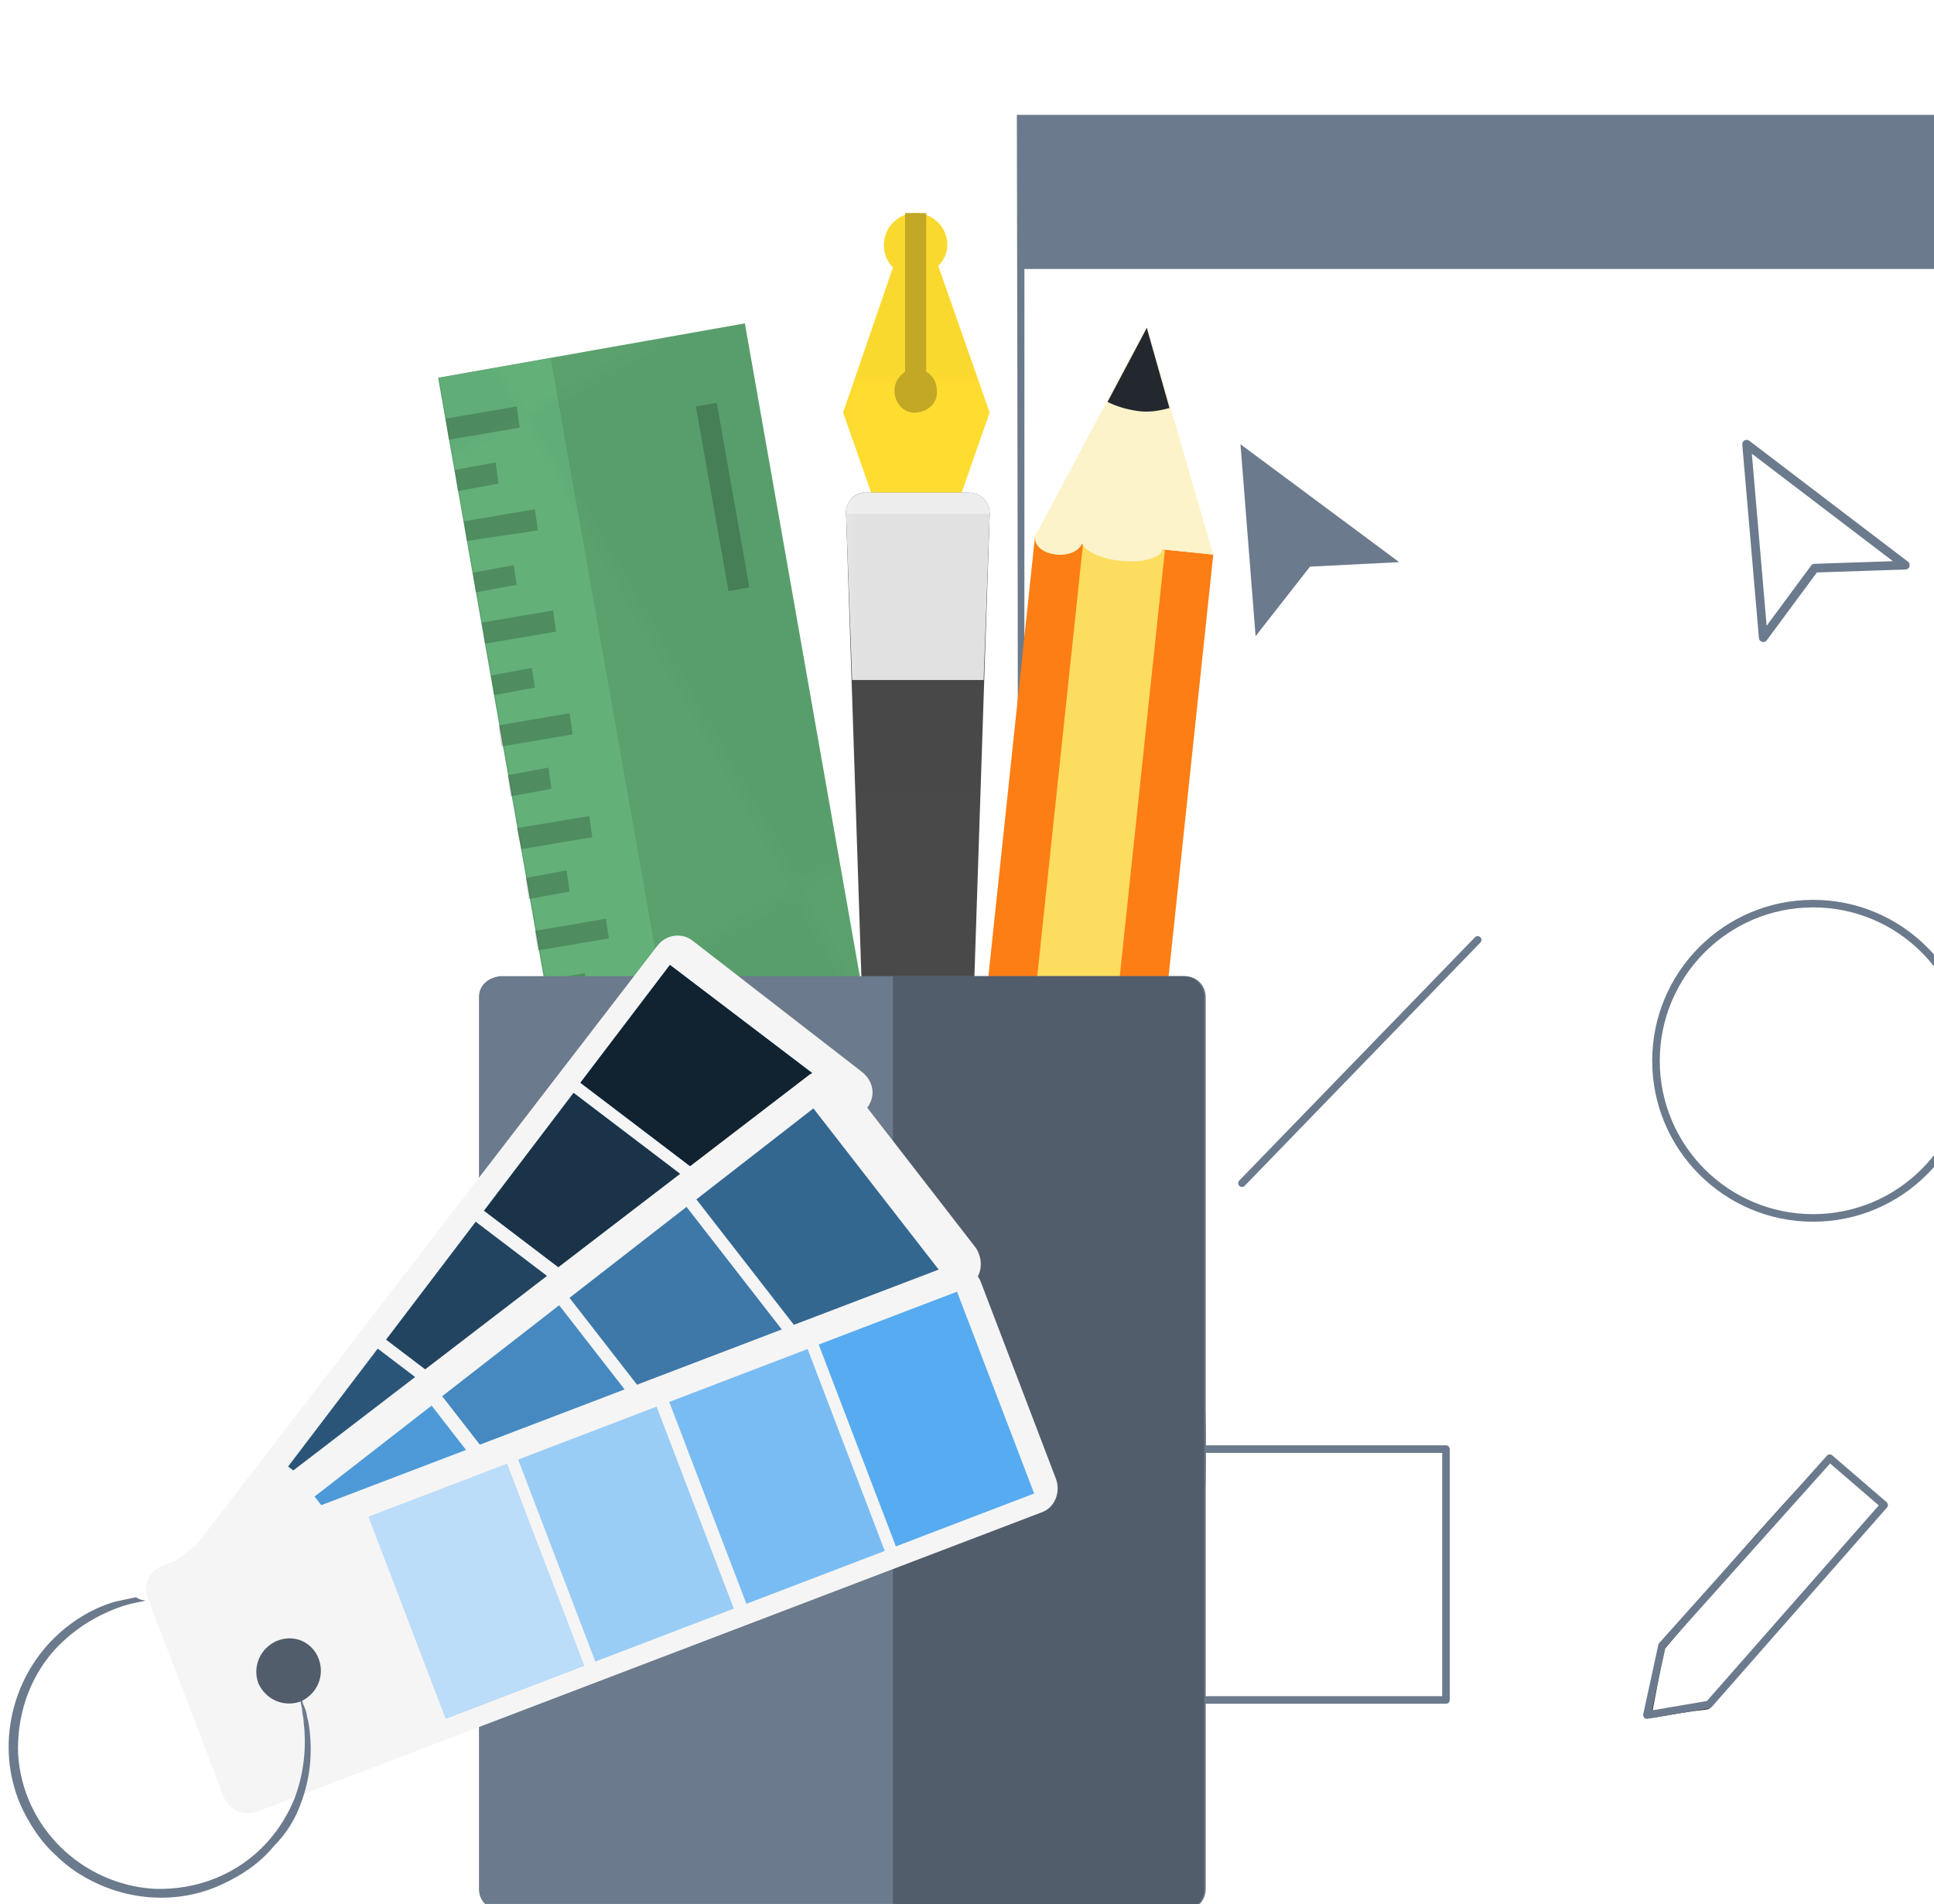 <?xml version="1.0" encoding="utf-8"?>
<!-- Generator: Adobe Illustrator 24.3.0, SVG Export Plug-In . SVG Version: 6.00 Build 0)  -->
<svg version="1.1" id="Layer_1" xmlns="http://www.w3.org/2000/svg" xmlns:xlink="http://www.w3.org/1999/xlink" x="0px" y="0px"
	 viewBox="0 0 128 126" style="enable-background:new 0 0 128 126;" xml:space="preserve">
<style type="text/css">
	.st0{fill:none;}
	.st1{fill:#FFFFFF;}
	.st2{fill:#6B7A8C;}
	.st3{opacity:0.8;}
	.st4{fill:none;stroke:#6B7A8C;stroke-width:0.5;stroke-linecap:round;stroke-linejoin:round;stroke-miterlimit:10;}
	.st5{fill:#5AA16E;}
	.st6{fill:url(#path-60-2_1_);fill-opacity:2.000000e-02;}
	.st7{fill:#63B079;}
	.st8{fill:url(#path-63-2_1_);fill-opacity:2.000000e-02;}
	.st9{opacity:0.2;enable-background:new    ;}
	.st10{fill-opacity:0.2;}
	.st11{fill:#FD7E14;}
	.st12{fill:#FDDD5F;}
	.st13{fill:#FCF3CA;}
	.st14{fill:#23282E;}
	.st15{fill:#FFDD30;}
	.st16{fill:url(#path-66-2_1_);fill-opacity:2.000000e-02;}
	.st17{fill:#C2A825;}
	.st18{fill:#494949;}
	.st19{fill:url(#path-69-2_1_);fill-opacity:2.000000e-02;}
	.st20{fill:#E5E5E5;}
	.st21{fill:url(#path-72-2_1_);fill-opacity:2.000000e-02;}
	.st22{opacity:0.4;fill:#FFFFFF;enable-background:new    ;}
	.st23{fill:#515D6B;}
	.st24{fill:#F5F5F5;}
	.st25{fill:#57ABF0;}
	.st26{opacity:0.5;}
	.st27{opacity:0.6;}
	.st28{opacity:0.7;}
	.st29{opacity:0.4;}
	.st30{opacity:0.1;}
	.st31{opacity:0.2;}
	.st32{opacity:0.3;}
	.st33{opacity:0.2;fill:#FFFFFF;}
	.st34{opacity:0.4;fill:#FFFFFF;}
	.st35{opacity:0.6;fill:#FFFFFF;}
	.st36{fill:none;stroke:#6B7A8C;stroke-width:0.578;stroke-linecap:round;stroke-linejoin:round;stroke-miterlimit:10;}
</style>
<pattern  y="126" width="72" height="72" patternUnits="userSpaceOnUse" id="path-60_7_" viewBox="0 -72 72 72" style="overflow:visible;">
	<g>
		<rect y="-72" class="st0" width="72" height="72"/>
		<rect y="-72" class="st0" width="72" height="72"/>
		<rect y="-72" class="st0" width="72" height="72"/>
		<rect x="36" y="-36" width="36" height="36"/>
		<rect y="-72" width="36" height="36"/>
	</g>
</pattern>
<pattern  y="126" width="72" height="72" patternUnits="userSpaceOnUse" id="path-66_7_" viewBox="0 -72 72 72" style="overflow:visible;">
	<g>
		<rect y="-72" class="st0" width="72" height="72"/>
		<rect y="-72" class="st0" width="72" height="72"/>
		<rect y="-72" class="st0" width="72" height="72"/>
		<rect x="36" y="-36" width="36" height="36"/>
		<rect y="-72" width="36" height="36"/>
	</g>
</pattern>
<pattern  y="126" width="72" height="72" patternUnits="userSpaceOnUse" id="path-69_7_" viewBox="0 -72 72 72" style="overflow:visible;">
	<g>
		<rect y="-72" class="st0" width="72" height="72"/>
		<rect y="-72" class="st0" width="72" height="72"/>
		<rect y="-72" class="st0" width="72" height="72"/>
		<rect x="36" y="-36" width="36" height="36"/>
		<rect y="-72" width="36" height="36"/>
	</g>
</pattern>
<g>
	<g>
		<g>
			<rect x="67.6" y="7.8" class="st1" width="69" height="118.3"/>
		</g>
		<g>
			<rect x="67.6" y="7.8" class="st2" width="69" height="10"/>
		</g>
		<g>
			<g>
				<polygon class="st2" points="82.1,29.4 83.1,42.1 86.7,37.5 92.6,37.2 				"/>
			</g>
			<g>
				<g>
					<path class="st3" d="M82.2,78.3c-0.1-0.1,3.4-3.7,7.7-8.1c4.3-4.4,7.9-8,7.9-7.9c0.1,0.1-3.4,3.7-7.7,8.1
						C85.8,74.8,82.2,78.4,82.2,78.3z"/>
				</g>
			</g>
			<g>
				<g>
					<path class="st3" d="M121.1,96.5c0,0,0.1,0.1,0.2,0.2c0.2,0.2,0.4,0.4,0.7,0.6c0.7,0.6,1.6,1.4,2.7,2.3l0.1,0.1l-0.1,0.1
						c-2.7,3.1-6.9,7.9-11.6,13.3l0,0l0,0c-0.4,0.1-0.9,0.1-1.4,0.2c-0.8,0.1-1.7,0.3-2.5,0.4l-0.2,0l0-0.2c0.3-1.6,0.6-3.1,0.9-4.6
						l0,0l0,0c3.1-3.7,5.9-6.9,7.9-9.1C119.8,97.6,121.1,96.4,121.1,96.5c0,0-0.1,0.1-0.2,0.2c-0.1,0.1-0.4,0.4-0.6,0.7
						c-0.6,0.6-1.3,1.5-2.3,2.6c-1.9,2.2-4.7,5.4-7.8,9.1l0-0.1c-0.3,1.4-0.6,3-0.9,4.6l-0.1-0.2c0.8-0.1,1.7-0.3,2.5-0.4
						c0.5-0.1,1-0.1,1.4-0.2l-0.1,0c4.8-5.4,9-10.1,11.7-13.2l0,0.1c-1.1-1-2-1.8-2.6-2.4c-0.3-0.3-0.5-0.5-0.7-0.6
						C121.2,96.5,121.1,96.5,121.1,96.5z"/>
				</g>
			</g>
			<g>
				<g>
					<path class="st3" d="M82.2,95.9c0,0.1-1.6,0.1-3.5,0.1c-1.9,0-3.5-0.1-3.5-0.1c0-0.1,1.6-0.1,3.5-0.1
						C80.6,95.8,82.2,95.9,82.2,95.9z"/>
				</g>
			</g>
			<g>
				<g>
					<path class="st3" d="M79.7,99.2c-0.1,0-0.1-1.8-0.1-3.9c0-2.2,0.1-3.9,0.1-3.9s0.1,1.8,0.1,3.9C79.8,97.4,79.8,99.2,79.7,99.2z
						"/>
				</g>
			</g>
		</g>
	</g>
	<g>
		<g>
			<path class="st2" d="M136.6,126.2c0,0,0-0.2,0-0.6c0-0.4,0-0.9,0-1.7c0-1.5,0-3.7,0-6.5c0-5.7,0-14-0.1-24.4
				c0-20.9-0.1-50.5-0.1-85.1l0.2,0.2c-21.2,0-44.6,0-69,0h0l0.2-0.2c0,45.1,0,86.6-0.1,118.3l-0.2-0.2c21.1,0,38.4,0.1,50.3,0.1
				c6,0,10.6,0,13.8,0c1.6,0,2.8,0,3.6,0C136.2,126.2,136.6,126.2,136.6,126.2s-0.4,0-1.2,0c-0.8,0-2,0-3.6,0c-3.2,0-7.8,0-13.8,0
				c-12,0-29.2,0.1-50.4,0.1l-0.2,0v-0.2c0-31.8,0-73.2-0.1-118.3l0-0.2h0.2h0c24.4,0,47.7,0,69,0h0.2l0,0.2
				c0,34.7-0.1,64.3-0.1,85.3c0,10.4,0,18.7-0.1,24.4c0,2.8,0,5,0,6.5c0,0.7,0,1.3,0,1.7C136.6,126,136.6,126.2,136.6,126.2z"/>
		</g>
	</g>
</g>
<rect x="79.1" y="95.9" class="st4" width="16.6" height="16.6"/>
<g id="Group-55">
	<g id="Group-52">
		<g id="Rectangle-144">
			<polygon id="path-60" class="st5" points="29,25 49.3,21.4 64.3,106.6 44,110.2 			"/>
			<pattern  id="path-60-2_1_" xlink:href="#path-60_7_" patternTransform="matrix(0.87 -0.5 0.5 0.87 2875.48 10915.2)">
			</pattern>
			<polygon id="path-60-2" class="st6" points="29,25 49.3,21.4 64.3,106.6 44,110.2 			"/>
		</g>
		<g id="Rectangle-144-2">
			
				<rect id="path-63" x="36.5" y="23.7" transform="matrix(0.985 -0.174 0.174 0.985 -11.016 8.007)" class="st7" width="7.5" height="86.5"/>
			<pattern  id="path-63-2_1_" xlink:href="#path-60_7_" patternTransform="matrix(0.87 -0.5 0.5 0.87 2875.48 10915.2)">
			</pattern>
			<polygon id="path-63-2" class="st8" points="29,25 36.5,23.7 51.5,108.9 44,110.2 			"/>
		</g>
		
			<rect id="Rectangle-145" x="47.1" y="26.7" transform="matrix(0.985 -0.174 0.174 0.985 -4.982 8.798)" class="st9" width="1.4" height="12.4"/>
		<path id="Combined-Shape" class="st10" d="M29.5,27.7l4.7-0.8l0.2,1.4l-4.7,0.8L29.5,27.7z M30.7,34.5l4.7-0.8l0.2,1.4l-4.7,0.7
			L30.7,34.5z M30.1,31.1l2.7-0.5L33,32l-2.7,0.5L30.1,31.1z M31.3,37.9l2.7-0.5l0.2,1.3l-2.7,0.5L31.3,37.9z M32.5,44.7l2.7-0.5
			l0.2,1.3L32.7,46L32.5,44.7z M33.6,51.3l2.7-0.5l0.2,1.4l-2.7,0.5L33.6,51.3z M34.8,58.1l2.7-0.5l0.2,1.4l-2.7,0.5L34.8,58.1z
			 M31.9,41.2l4.7-0.8l0.2,1.4l-4.7,0.8L31.9,41.2z M33,48l4.7-0.8l0.2,1.4l-4.7,0.8L33,48z M34.2,54.8L39,54l0.2,1.4l-4.7,0.8
			L34.2,54.8z M35.4,61.6l4.7-0.8l0.2,1.3l-4.7,0.8L35.4,61.6z M36.6,68.3l4.7-0.8l0.2,1.4l-4.7,0.8L36.6,68.3z M36,64.9l2.7-0.5
			l0.2,1.4l-2.7,0.5L36,64.9z M37.2,71.7l2.7-0.5l0.2,1.4l-2.7,0.5L37.2,71.7z M38.4,78.5l2.7-0.5l0.2,1.4l-2.7,0.5L38.4,78.5z
			 M39.6,85.2l2.7-0.5l0.2,1.4l-2.7,0.4L39.6,85.2z M40.8,92l2.7-0.5l0.2,1.4L41,93.4L40.8,92z M37.9,75.1l4.7-0.8l0.2,1.4l-4.7,0.8
			L37.9,75.1z M39.1,81.8l4.7-0.8l0.2,1.4l-4.7,0.8L39.1,81.8z M40.2,88.6l4.7-0.8l0.2,1.4L40.5,90L40.2,88.6z M41.4,95.4l4.7-0.8
			l0.2,1.4l-4.7,0.8L41.4,95.4z M42.6,102.1l4.7-0.8l0.2,1.4l-4.7,0.8L42.6,102.1z M42,98.8l2.6-0.5l0.2,1.4l-2.7,0.5L42,98.8z
			 M43.2,105.5l2.7-0.5l0.2,1.4l-2.7,0.5L43.2,105.5z"/>
	</g>
	<g id="Group-29">
		<polygon id="Rectangle-81" class="st11" points="68.5,35.5 80.3,36.7 71.6,118.8 59.8,117.6 		"/>
		<polygon id="Rectangle-81-2" class="st12" points="71.7,35.8 77.1,36.4 68.4,118.5 63,117.9 		"/>
		<polygon id="Path-18" class="st13" points="68.5,35.5 75.9,21.6 80.3,36.7 		"/>
		<path id="Combined-Shape-2" class="st14" d="M73.3,26.6l2.6-4.9l1.5,5.3c-0.7,0.2-1.4,0.3-2.1,0.2C74.6,27.1,73.9,26.9,73.3,26.6z
			"/>
		
			<ellipse id="Oval-24" transform="matrix(0.104 -0.995 0.995 0.104 30.726 106.205)" class="st13" cx="74.3" cy="36" rx="1.1" ry="2.7"/>
		<path id="Oval-24-Copy" class="st13" d="M69.9,36.7c0.9,0.1,1.7-0.3,1.8-1c0.1-0.7-0.7-1.2-1.5-1.3c-0.7,0-1.4,0.4-1.7,1
			C68.4,36.1,69,36.6,69.9,36.7z"/>
	</g>
	<g id="Group-53">
		<g id="Combined-Shape-3">
			<path id="path-66" class="st15" d="M62.1,17.6l3.4,9.7l-2.1,6h-5.5l-2.1-6l3.3-9.6c-0.4-0.4-0.6-0.9-0.6-1.5
				c0-1.1,0.9-2.1,2.1-2.1c1.1,0,2.1,0.9,2.1,2.1C62.7,16.7,62.5,17.2,62.1,17.6z"/>
			<pattern  id="path-66-2_1_" xlink:href="#path-66_7_" patternTransform="matrix(1 0 0 1 -735.57 17719.481)">
			</pattern>
			<path id="path-66-2" class="st16" d="M62.1,17.6l3.4,9.7l-2.1,6h-5.5l-2.1-6l3.3-9.6c-0.4-0.4-0.6-0.9-0.6-1.5
				c0-1.1,0.9-2.1,2.1-2.1c1.1,0,2.1,0.9,2.1,2.1C62.7,16.7,62.5,17.2,62.1,17.6z"/>
		</g>
		<path id="Combined-Shape-4" class="st17" d="M61.3,24.6c0.4,0.2,0.7,0.7,0.7,1.2c0.1,0.8-0.5,1.4-1.3,1.5
			c-0.8,0.1-1.4-0.5-1.5-1.3c0-0.1,0-0.2,0-0.2c0-0.5,0.3-0.9,0.7-1.2V14.1h1.4V24.6z"/>
		<g id="Rectangle-148">
			<path id="path-69" class="st18" d="M57.3,32.6h6.8c0.8,0,1.4,0.6,1.4,1.4c0,0,0,0,0,0v0.1l-2.7,81.6h-4.1l-2.7-81.6
				c-0.1-0.7,0.4-1.4,1.1-1.5C57.1,32.6,57.2,32.6,57.3,32.6z"/>
			<pattern  id="path-69-2_1_" xlink:href="#path-69_7_" patternTransform="matrix(1 0 0 1 -735.57 17746.481)">
			</pattern>
			<path id="path-69-2" class="st19" d="M57.3,32.6h6.8c0.8,0,1.4,0.6,1.4,1.4c0,0,0,0,0,0v0.1l-2.7,81.6h-4.1l-2.7-81.6
				c-0.1-0.7,0.4-1.4,1.1-1.5C57.1,32.6,57.2,32.6,57.3,32.6z"/>
		</g>
		<g id="Rectangle-148-2">
			<path id="path-72" class="st20" d="M57.3,32.6h6.8c0.8,0,1.4,0.6,1.4,1.4c0,0,0,0,0,0v0.1L65.1,45h-8.7l-0.4-10.9
				c-0.1-0.7,0.4-1.4,1.1-1.5C57.1,32.6,57.2,32.6,57.3,32.6z"/>
			<pattern  id="path-72-2_1_" xlink:href="#path-69_7_" patternTransform="matrix(1 0 0 1 -735.57 17746.481)">
			</pattern>
			<path id="path-72-2" class="st21" d="M57.3,32.6h6.8c0.8,0,1.4,0.6,1.4,1.4c0,0,0,0,0,0v0.1L65.1,45h-8.7l-0.4-10.9
				c-0.1-0.7,0.4-1.4,1.1-1.5C57.1,32.6,57.2,32.6,57.3,32.6z"/>
		</g>
		<path id="Combined-Shape-5" class="st22" d="M57.3,32.6h6.8c0.8,0,1.4,0.6,1.4,1.4c0,0,0,0,0,0h-9.5c-0.1-0.7,0.5-1.3,1.2-1.4
			C57.2,32.6,57.2,32.6,57.3,32.6z"/>
	</g>
	<g id="Group-54">
		<g id="Rectangle-152">
			<path id="path-75" class="st2" d="M33.1,64.6h45.3c0.8,0,1.4,0.6,1.4,1.4c0,0,0,0,0,0v59c0,0.8-0.6,1.4-1.4,1.4c0,0,0,0,0,0H33.1
				c-0.8,0-1.4-0.6-1.4-1.4c0,0,0,0,0,0V66C31.7,65.2,32.3,64.7,33.1,64.6z"/>
		</g>
		<g id="Rectangle-152-2">
			<path id="path-78" class="st23" d="M59.1,64.6h19.2c0.8,0,1.4,0.6,1.4,1.4c0,0,0,0,0,0v59c0,0.8-0.6,1.4-1.4,1.4c0,0,0,0,0,0
				H59.1V64.6z"/>
		</g>
	</g>
</g>
<g>
	<path class="st24" d="M11.1,107.5l11.1,8.6c0.7,0.6,1.8,0.5,2.4-0.3l32.8-42.5c0.6-0.8,0.4-1.8-0.4-2.4l-11.1-8.6
		c-0.7-0.6-1.8-0.5-2.4,0.3c0,0,0,0,0,0l-32.7,42.5C10.2,105.8,10.3,106.9,11.1,107.5C11.1,107.5,11.1,107.5,11.1,107.5z"/>
	
		<rect x="42.2" y="64.9" transform="matrix(0.605 -0.796 0.796 0.605 -38.782 65.982)" class="st25" width="9.8" height="14.3"/>
	
		<rect x="22.9" y="90.3" transform="matrix(0.605 -0.796 0.796 0.605 -66.662 60.649)" class="st25" width="9.8" height="14.3"/>
	
		<rect x="29.3" y="81.9" transform="matrix(0.605 -0.796 0.796 0.605 -57.364 62.428)" class="st25" width="9.8" height="14.3"/>
	
		<rect x="35.8" y="73.4" transform="matrix(0.605 -0.796 0.796 0.605 -48.053 64.213)" class="st25" width="9.8" height="14.3"/>
	
		<rect x="42.2" y="64.9" transform="matrix(0.605 -0.796 0.796 0.605 -38.782 65.982)" class="st3" width="9.8" height="14.3"/>
	
		<rect x="22.9" y="90.3" transform="matrix(0.605 -0.796 0.796 0.605 -66.662 60.649)" class="st26" width="9.8" height="14.3"/>
	
		<rect x="29.3" y="81.9" transform="matrix(0.605 -0.796 0.796 0.605 -57.364 62.428)" class="st27" width="9.8" height="14.3"/>
	
		<rect x="35.8" y="73.4" transform="matrix(0.605 -0.796 0.796 0.605 -48.053 64.213)" class="st28" width="9.8" height="14.3"/>
	<path class="st24" d="M11.5,105.7l8.5,11.2c0.6,0.7,1.6,0.9,2.3,0.3l42-32.2c0.7-0.6,0.8-1.6,0.3-2.4c0,0,0,0,0,0L56,71.5
		c-0.6-0.7-1.6-0.9-2.4-0.4c0,0,0,0,0,0l-42,32.2C11,103.9,10.9,105,11.5,105.7z"/>
	
		<rect x="49.4" y="74.9" transform="matrix(0.79 -0.614 0.614 0.79 -38.922 50.533)" class="st25" width="9.8" height="14.3"/>
	
		<rect x="24.1" y="94.5" transform="matrix(0.79 -0.614 0.614 0.79 -56.24 39.181)" class="st25" width="9.8" height="14.3"/>
	
		<rect x="32.6" y="87.9" transform="matrix(0.79 -0.614 0.614 0.79 -50.458 42.974)" class="st25" width="9.8" height="14.3"/>
	
		<rect x="49.4" y="74.9" transform="matrix(0.79 -0.614 0.614 0.79 -38.922 50.533)" class="st29" width="9.8" height="14.3"/>
	
		<rect x="24.1" y="94.5" transform="matrix(0.79 -0.614 0.614 0.79 -56.24 39.181)" class="st30" width="9.8" height="14.3"/>
	
		<rect x="32.6" y="87.9" transform="matrix(0.79 -0.614 0.614 0.79 -50.458 42.974)" class="st31" width="9.8" height="14.3"/>
	<rect x="41" y="81.4" transform="matrix(0.79 -0.614 0.614 0.79 -44.675 46.757)" class="st25" width="9.8" height="14.3"/>
	<rect x="41" y="81.4" transform="matrix(0.79 -0.614 0.614 0.79 -44.675 46.757)" class="st32" width="9.8" height="14.3"/>
	<path class="st24" d="M9.8,105.8l5,13.1c0.4,0.9,1.3,1.3,2.2,1l51.9-19.8c0.9-0.3,1.3-1.3,1-2.2c0,0,0,0,0,0l-5-13.1
		c-0.4-0.9-1.3-1.3-2.2-1l-51.9,19.8C9.9,103.9,9.4,104.9,9.8,105.8C9.8,105.8,9.8,105.8,9.8,105.8z"/>
	<path class="st2" d="M9.6,105.9c0,0.1-0.7,0.1-1.8,0.5c-1.6,0.6-3,1.5-4.2,2.8c-1.7,1.9-2.5,4.4-2.4,6.9c0.3,4.8,4.2,8.6,9,8.9
		c2.9,0.1,5.6-1,7.5-3.1c0.8-0.9,1.4-1.9,1.8-2.9c0.6-1.6,0.8-3.3,0.6-5c0-0.3-0.1-0.6-0.1-0.8c0-0.2-0.1-0.4-0.1-0.6
		c-0.1-0.2-0.1-0.3-0.1-0.5c0.1,0.1,0.2,0.3,0.2,0.4c0,0.2,0.1,0.3,0.2,0.6c0.1,0.2,0.1,0.5,0.2,0.8c0.3,1.7,0.2,3.5-0.4,5.2
		c-0.4,1.2-1,2.2-1.9,3.1c-0.9,1.1-2.1,1.9-3.4,2.5c-3,1.4-6.5,1.1-9.3-0.6c-0.7-0.4-1.4-1-2-1.6c-0.6-0.6-1.1-1.3-1.5-2
		c-2.2-3.7-1.6-8.5,1.3-11.7c1.2-1.3,2.7-2.3,4.4-2.8c0.5-0.1,0.9-0.2,1.4-0.3C9.3,105.9,9.5,105.9,9.6,105.9z"/>
	<path class="st23" d="M21.1,109.8c0.4,1.1-0.1,2.3-1.2,2.8c-1.1,0.4-2.3-0.1-2.8-1.2c-0.4-1.1,0.1-2.3,1.2-2.8c0,0,0,0,0,0
		C19.5,108.1,20.7,108.7,21.1,109.8C21.1,109.8,21.1,109.8,21.1,109.8z"/>
	
		<rect x="56.4" y="86.8" transform="matrix(0.934 -0.357 0.357 0.934 -29.479 28.043)" class="st25" width="9.8" height="14.3"/>
	
		<rect x="46.5" y="90.6" transform="matrix(0.934 -0.357 0.357 0.934 -31.48 24.758)" class="st25" width="9.8" height="14.3"/>
	
		<rect x="36.5" y="94.4" transform="matrix(0.934 -0.357 0.357 0.934 -33.492 21.455)" class="st25" width="9.8" height="14.3"/>
	
		<rect x="26.6" y="98.2" transform="matrix(0.934 -0.357 0.357 0.934 -35.502 18.154)" class="st25" width="9.8" height="14.3"/>
	
		<rect x="46.5" y="90.6" transform="matrix(0.934 -0.357 0.357 0.934 -31.481 24.757)" class="st33" width="9.8" height="14.3"/>
	
		<rect x="36.5" y="94.4" transform="matrix(0.934 -0.357 0.357 0.934 -33.493 21.454)" class="st34" width="9.8" height="14.3"/>
	
		<rect x="26.6" y="98.2" transform="matrix(0.934 -0.357 0.357 0.934 -35.503 18.153)" class="st35" width="9.8" height="14.3"/>
</g>
<polygon class="st36" points="115.6,29.4 116.7,42.2 120.1,37.6 126.1,37.4 "/>
<line class="st4" x1="82.2" y1="78.3" x2="97.8" y2="62.2"/>
<circle class="st4" cx="120" cy="70.2" r="10.4"/>
<polygon class="st4" points="110,108.9 109,113.5 113.1,112.8 124.7,99.6 121.1,96.5 "/>
</svg>
